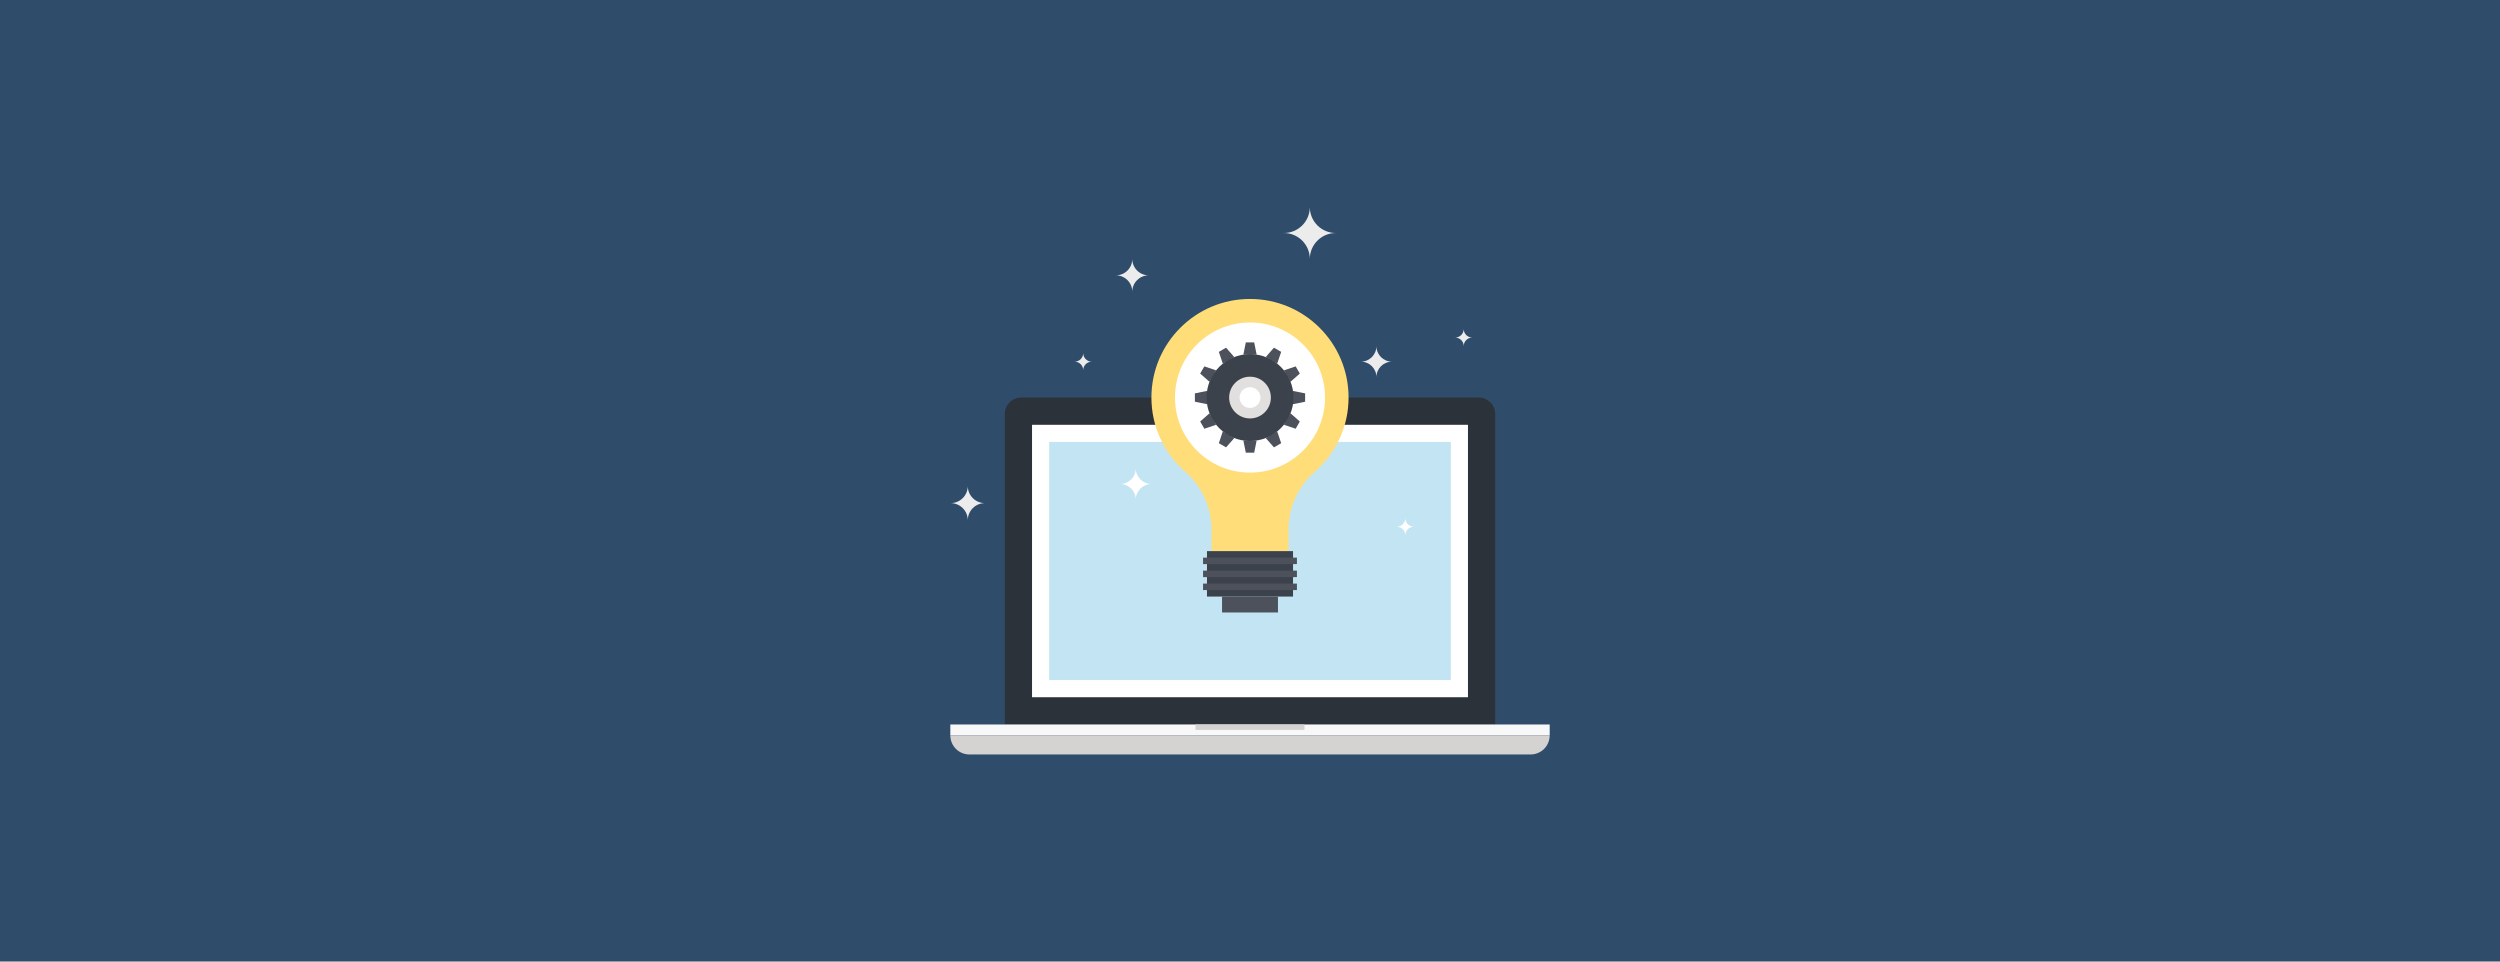 <?xml version="1.0" encoding="UTF-8"?><svg id="a" xmlns="http://www.w3.org/2000/svg" viewBox="0 0 1250 480.77"><rect x="-62.81" y="-55.53" width="1369.67" height="576" style="fill:#2f4d6b;"/><g><g><g><path d="m502.4,362.24v-155.3c0-2.09.81-4.17,2.4-5.76,1.58-1.61,3.68-2.42,5.77-2.42h228.86c2.09,0,4.19.81,5.77,2.42,1.6,1.58,2.4,3.67,2.4,5.76v155.3h-245.2Z" style="fill:#2c323a;"/><rect x="516.02" y="212.4" width="217.96" height="136.21" style="fill:#fff;"/><rect x="524.58" y="220.96" width="200.84" height="119.08" style="fill:#c3e5f3;"/><g><path d="m628.4,205.6c0,1.87-1.52,3.38-3.4,3.38s-3.4-1.52-3.4-3.38,1.52-3.42,3.4-3.42,3.4,1.52,3.4,3.42Z" style="fill:#4d515b;"/><path d="m626.36,205.6c0,.73-.61,1.34-1.36,1.34s-1.36-.61-1.36-1.34.61-1.38,1.36-1.38,1.36.61,1.36,1.38Z" style="fill:#fff;"/></g></g><g><rect x="475.16" y="362.24" width="299.69" height="5.44" style="fill:#f8f8f9;"/><path d="m774.84,367.68c0,2.45-.93,4.89-2.79,6.77-1.87,1.85-4.3,2.78-6.74,2.78h-280.62c-2.45,0-4.87-.93-6.74-2.78-1.86-1.88-2.79-4.31-2.79-6.77h299.69Z" style="fill:#d5d2d2;"/><rect x="597.76" y="362.24" width="54.48" height="2.72" style="fill:#d5d2d2;"/></g></g><g><path d="m625,149.48c-27.22,0-49.29,22.06-49.29,49.28,0,14.45,6.21,27.4,16.07,36.42.47.4.95.81,1.41,1.22,7.71,7.04,12.55,17.12,12.55,28.38v10.79h38.51v-10.79c0-11.26,4.84-21.35,12.54-28.38.48-.4.94-.82,1.42-1.22,9.86-9.02,16.07-21.96,16.07-36.42,0-27.22-22.07-49.27-49.28-49.28Z" style="fill:#ffde79;"/><path d="m662.51,198.76c0,20.73-16.79,37.54-37.51,37.54s-37.51-16.81-37.51-37.54,16.79-37.51,37.51-37.51,37.51,16.82,37.51,37.51Z" style="fill:#fff;"/><g><g><polygon points="627.09 171.21 622.91 171.21 621.68 177.3 628.32 177.3 627.09 171.21" style="fill:#4d515b;"/><polygon points="613.03 173.85 609.42 175.93 611.4 181.81 617.13 178.52 613.03 173.85" style="fill:#4d515b;"/><polygon points="602.17 183.19 600.09 186.78 604.75 190.9 608.05 185.18 602.17 183.19" style="fill:#4d515b;"/><polygon points="597.44 196.68 597.45 200.86 603.52 202.1 603.52 195.46 597.44 196.68" style="fill:#4d515b;"/><polygon points="600.09 210.75 602.17 214.37 608.05 212.38 604.75 206.64 600.09 210.75" style="fill:#4d515b;"/><polygon points="609.42 221.6 613.03 223.68 617.13 219.03 611.4 215.72 609.42 221.6" style="fill:#4d515b;"/><polygon points="622.91 226.35 627.09 226.35 628.32 220.26 621.68 220.26 622.91 226.35" style="fill:#4d515b;"/><polygon points="636.98 223.68 640.59 221.6 638.6 215.72 632.87 219.03 636.98 223.68" style="fill:#4d515b;"/><polygon points="647.83 214.37 649.91 210.75 645.24 206.64 641.95 212.38 647.83 214.37" style="fill:#4d515b;"/><polygon points="652.56 200.86 652.56 196.68 646.47 195.46 646.47 202.1 652.56 200.86" style="fill:#4d515b;"/><polygon points="649.91 186.78 647.83 183.19 641.95 185.18 645.24 190.9 649.91 186.78" style="fill:#4d515b;"/><polygon points="640.59 175.93 636.97 173.85 632.87 178.52 638.6 181.81 640.59 175.93" style="fill:#4d515b;"/></g><path d="m625,177.05c-11.99,0-21.72,9.71-21.72,21.71s9.73,21.74,21.72,21.74,21.75-9.75,21.75-21.74-9.74-21.71-21.75-21.71Zm0,27.74c-3.32,0-6.01-2.68-6.01-6.02s2.69-6,6.01-6,6.01,2.68,6.01,6-2.68,6.02-6.01,6.02Z" style="fill:#3c424b;"/><path d="m625,188.35c-5.76,0-10.43,4.67-10.43,10.42s4.67,10.45,10.43,10.45,10.44-4.67,10.44-10.45-4.66-10.42-10.44-10.42Zm0,15.64c-2.87,0-5.21-2.34-5.21-5.22s2.34-5.19,5.21-5.19,5.23,2.34,5.23,5.19-2.35,5.22-5.23,5.22Z" style="fill:#e2dfdf;"/></g><g><rect x="603.49" y="275.56" width="43.03" height="22.72" style="fill:#3c424b;"/><rect x="601.53" y="278.81" width="46.93" height="3.24" style="fill:#4d515b;"/><rect x="601.53" y="285.31" width="46.93" height="3.25" style="fill:#4d515b;"/><rect x="601.53" y="291.8" width="46.93" height="3.24" style="fill:#4d515b;"/><rect x="611.02" y="298.28" width="27.96" height="7.96" style="fill:#4d515b;"/></g></g><g><path d="m492.45,251.56c-4.73,0-8.56,3.84-8.56,8.56,0-4.72-3.83-8.56-8.56-8.56,4.73,0,8.56-3.85,8.56-8.56,0,4.72,3.83,8.56,8.56,8.56Z" style="fill:#edeced;"/><path d="m574.34,137.67c-4.53,0-8.2,3.68-8.2,8.19,0-4.52-3.67-8.19-8.19-8.19,4.53,0,8.19-3.68,8.19-8.2,0,4.52,3.67,8.2,8.2,8.2Z" style="fill:#edeced;"/><path d="m667.88,116.51c-7.16,0-12.97,5.82-12.97,12.97,0-7.15-5.8-12.97-12.96-12.97,7.16,0,12.96-5.82,12.96-12.97,0,7.15,5.81,12.97,12.97,12.97Z" style="fill:#edeced;"/><path d="m575.72,242c-4.32,0-7.82,3.51-7.82,7.82,0-4.31-3.5-7.82-7.82-7.82,4.32,0,7.82-3.51,7.82-7.82,0,4.31,3.5,7.82,7.82,7.82Z" style="fill:#fff;"/><path d="m736.14,168.78c-2.36,0-4.28,1.92-4.28,4.28,0-2.36-1.92-4.28-4.28-4.28,2.36,0,4.28-1.92,4.28-4.28,0,2.36,1.92,4.28,4.28,4.28Z" style="fill:#edeced;"/><path d="m695.97,180.83c-4.29,0-7.76,3.48-7.76,7.76,0-4.28-3.47-7.76-7.76-7.76,4.29,0,7.76-3.49,7.76-7.77,0,4.28,3.48,7.77,7.76,7.77Z" style="fill:#edeced;"/><path d="m545.88,180.83c-2.36,0-4.28,1.92-4.28,4.28,0-2.36-1.92-4.28-4.28-4.28,2.37,0,4.28-1.93,4.28-4.28,0,2.36,1.92,4.28,4.28,4.28Z" style="fill:#edeced;"/><path d="m706.93,263.36c-2.36,0-4.28,1.92-4.28,4.28,0-2.36-1.92-4.28-4.28-4.28,2.37,0,4.28-1.93,4.28-4.28,0,2.36,1.92,4.28,4.28,4.28Z" style="fill:#fff;"/></g></g></svg>